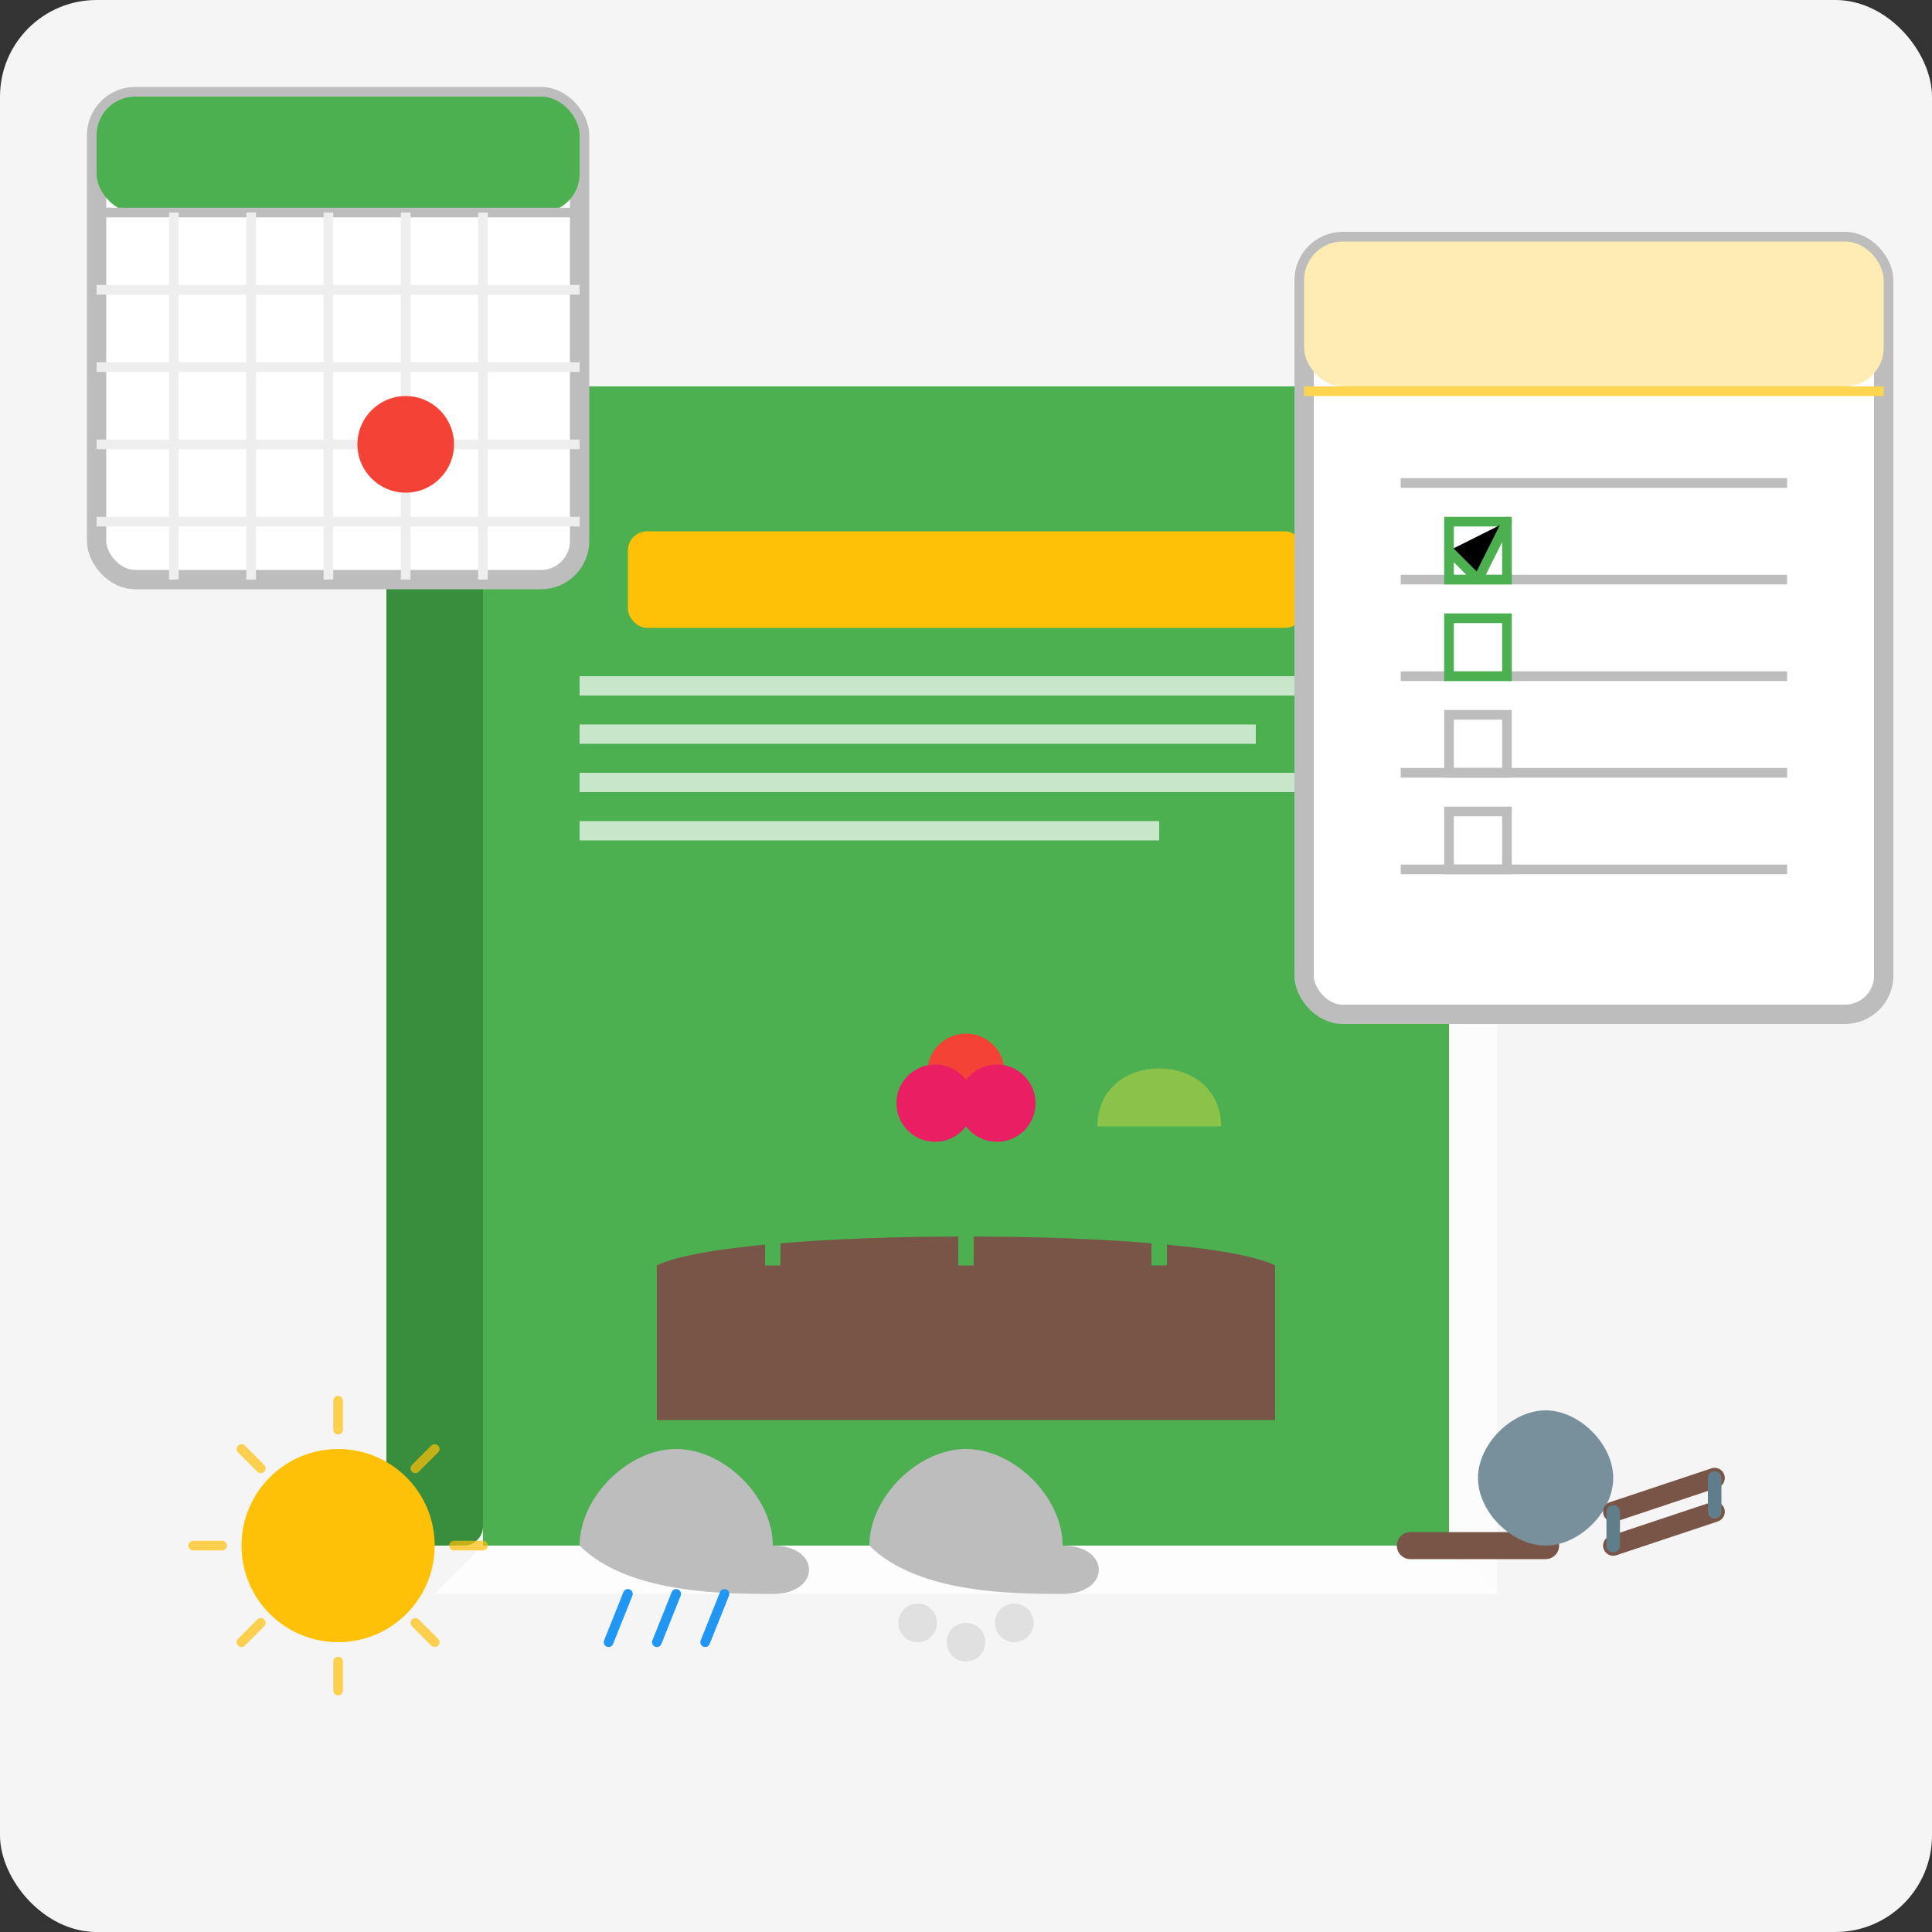 <svg xmlns="http://www.w3.org/2000/svg" width="200" height="200" viewBox="0 0 200 200">
  <rect x="0" y="0" width="200" height="200" fill="#333333" stroke="none"/>
  <!-- Background -->
  <rect width="200" height="200" fill="#F5F5F5" rx="10" ry="10"/>
  
  <!-- Book -->
  <g transform="translate(100, 100)">
    <!-- Book Cover -->
    <path d="M-50 -60 L50 -60 L50 60 L-50 60 Z" fill="#4CAF50"/>
    
    <!-- Book Binding -->
    <rect x="-60" y="-60" width="10" height="120" fill="#388E3C" rx="2" ry="2"/>
    
    <!-- Book Pages Edge -->
    <path d="M50 -60 L55 -55 L55 65 L50 60 Z" fill="#FFFFFF" opacity="0.7"/>
    <path d="M-50 60 L50 60 L55 65 L-55 65 L-50 60" fill="#FFFFFF" opacity="0.8"/>
    
    <!-- Book Title and Decoration -->
    <rect x="-35" y="-45" width="70" height="10" fill="#FFC107" rx="2" ry="2"/>
    <rect x="-40" y="-30" width="80" height="2" fill="#C8E6C9"/>
    <rect x="-40" y="-25" width="70" height="2" fill="#C8E6C9"/>
    <rect x="-40" y="-20" width="80" height="2" fill="#C8E6C9"/>
    <rect x="-40" y="-15" width="60" height="2" fill="#C8E6C9"/>
    
    <!-- Garden Elements -->
    <g transform="translate(0, 15) scale(0.8)">
      <!-- Soil -->
      <path d="M-40 20 C-30 15, 30 15, 40 20 L40 40 L-40 40 Z" fill="#795548"/>
      
      <!-- Plants -->
      <g transform="translate(-25, 20)">
        <path d="M0 0 L0 -20" stroke="#4CAF50" stroke-width="2"/>
        <path d="M0 -10 L-5 -15" stroke="#4CAF50" stroke-width="1"/>
        <path d="M0 -10 L5 -15" stroke="#4CAF50" stroke-width="1"/>
        <path d="M0 -15 L-5 -20" stroke="#4CAF50" stroke-width="1"/>
        <path d="M0 -15 L5 -20" stroke="#4CAF50" stroke-width="1"/>
      </g>
      
      <g transform="translate(0, 20)">
        <path d="M0 0 L0 -25" stroke="#4CAF50" stroke-width="2"/>
        <circle cx="0" cy="-25" r="5" fill="#F44336"/>
        <circle cx="-4" cy="-21" r="5" fill="#E91E63"/>
        <circle cx="4" cy="-21" r="5" fill="#E91E63"/>
      </g>
      
      <g transform="translate(25, 20)">
        <path d="M0 0 L0 -18" stroke="#4CAF50" stroke-width="2"/>
        <path d="M-8 -18 C-8 -28, 8 -28, 8 -18 Z" fill="#8BC34A"/>
      </g>
    </g>
  </g>
  
  <!-- Calendar / Seasonal Marker -->
  <g transform="translate(35, 35)">
    <rect x="-25" y="-25" width="50" height="50" fill="#FFFFFF" stroke="#BDBDBD" stroke-width="2" rx="4" ry="4"/>
    
    <!-- Calendar Header -->
    <rect x="-25" y="-25" width="50" height="12" fill="#4CAF50" rx="4" ry="4"/>
    <path d="M-25 -13 L25 -13" stroke="#BDBDBD" stroke-width="1"/>
    
    <!-- Calendar Days -->
    <path d="M-25 -5 L25 -5" stroke="#EEEEEE" stroke-width="1"/>
    <path d="M-25 3 L25 3" stroke="#EEEEEE" stroke-width="1"/>
    <path d="M-25 11 L25 11" stroke="#EEEEEE" stroke-width="1"/>
    <path d="M-25 19 L25 19" stroke="#EEEEEE" stroke-width="1"/>
    
    <path d="M-17 -13 L-17 25" stroke="#EEEEEE" stroke-width="1"/>
    <path d="M-9 -13 L-9 25" stroke="#EEEEEE" stroke-width="1"/>
    <path d="M-1 -13 L-1 25" stroke="#EEEEEE" stroke-width="1"/>
    <path d="M7 -13 L7 25" stroke="#EEEEEE" stroke-width="1"/>
    <path d="M15 -13 L15 25" stroke="#EEEEEE" stroke-width="1"/>
    
    <!-- Marker -->
    <circle cx="7" cy="11" r="5" fill="#F44336"/>
  </g>
  
  <!-- Gardening Tips / Notes -->
  <g transform="translate(165, 55)">
    <!-- Notepad -->
    <rect x="-30" y="-30" width="60" height="80" fill="#FFFFFF" stroke="#BDBDBD" stroke-width="2" rx="4" ry="4"/>
    <rect x="-30" y="-30" width="60" height="15" fill="#FFECB3" rx="4" ry="4"/>
    <rect x="-30" y="-15" width="60" height="1" fill="#FFD54F"/>
    
    <!-- Lines -->
    <path d="M-20 -5 L20 -5" stroke="#BDBDBD" stroke-width="1"/>
    <path d="M-20 5 L20 5" stroke="#BDBDBD" stroke-width="1"/>
    <path d="M-20 15 L20 15" stroke="#BDBDBD" stroke-width="1"/>
    <path d="M-20 25 L20 25" stroke="#BDBDBD" stroke-width="1"/>
    <path d="M-20 35 L20 35" stroke="#BDBDBD" stroke-width="1"/>
    
    <!-- Checkbox -->
    <rect x="-15" y="-1" width="6" height="6" fill="none" stroke="#4CAF50" stroke-width="1"/>
    <path d="M-15 2 L-12 5 L-9 -1" stroke="#4CAF50" stroke-width="1" stroke-linecap="round" stroke-linejoin="round"/>
    
    <rect x="-15" y="9" width="6" height="6" fill="none" stroke="#4CAF50" stroke-width="1"/>
    <rect x="-15" y="19" width="6" height="6" fill="none" stroke="#BDBDBD" stroke-width="1"/>
    <rect x="-15" y="29" width="6" height="6" fill="none" stroke="#BDBDBD" stroke-width="1"/>
  </g>
  
  <!-- Weather Icons -->
  <g transform="translate(35, 160)">
    <!-- Sun -->
    <circle cx="0" cy="0" r="10" fill="#FFC107"/>
    <g opacity="0.7">
      <path d="M0 -15 L0 -12" stroke="#FFC107" stroke-width="1" stroke-linecap="round"/>
      <path d="M0 12 L0 15" stroke="#FFC107" stroke-width="1" stroke-linecap="round"/>
      <path d="M-15 0 L-12 0" stroke="#FFC107" stroke-width="1" stroke-linecap="round"/>
      <path d="M12 0 L15 0" stroke="#FFC107" stroke-width="1" stroke-linecap="round"/>
      <path d="M-10 -10 L-8 -8" stroke="#FFC107" stroke-width="1" stroke-linecap="round"/>
      <path d="M8 8 L10 10" stroke="#FFC107" stroke-width="1" stroke-linecap="round"/>
      <path d="M-10 10 L-8 8" stroke="#FFC107" stroke-width="1" stroke-linecap="round"/>
      <path d="M8 -8 L10 -10" stroke="#FFC107" stroke-width="1" stroke-linecap="round"/>
    </g>
  </g>
  
  <g transform="translate(70, 160)">
    <!-- Rain Cloud -->
    <path d="M-10 0 C-10 -5, -5 -10, 0 -10 C5 -10, 10 -5, 10 0 C15 0, 15 5, 10 5 C5 5, -5 5, -10 0" fill="#BDBDBD"/>
    <path d="M-5 5 L-7 10" stroke="#2196F3" stroke-width="1" stroke-linecap="round"/>
    <path d="M0 5 L-2 10" stroke="#2196F3" stroke-width="1" stroke-linecap="round"/>
    <path d="M5 5 L3 10" stroke="#2196F3" stroke-width="1" stroke-linecap="round"/>
  </g>
  
  <g transform="translate(100, 160)">
    <!-- Snow Cloud -->
    <path d="M-10 0 C-10 -5, -5 -10, 0 -10 C5 -10, 10 -5, 10 0 C15 0, 15 5, 10 5 C5 5, -5 5, -10 0" fill="#BDBDBD"/>
    <circle cx="-5" cy="8" r="2" fill="#E0E0E0"/>
    <circle cx="0" cy="10" r="2" fill="#E0E0E0"/>
    <circle cx="5" cy="8" r="2" fill="#E0E0E0"/>
  </g>
  
  <!-- Garden Tools -->
  <g transform="translate(160, 160) scale(0.7)">
    <!-- Trowel -->
    <path d="M-20 0 L0 0" stroke="#795548" stroke-width="4" stroke-linecap="round"/>
    <path d="M0 0 C5 0, 10 -5, 10 -10 C10 -15, 5 -20, 0 -20 C-5 -20, -10 -15, -10 -10 C-10 -5, -5 0, 0 0" fill="#78909C"/>
    
    <!-- Pruning Shears -->
    <path d="M10 0 L25 -5" stroke="#795548" stroke-width="3" stroke-linecap="round"/>
    <path d="M10 -5 L25 -10" stroke="#795548" stroke-width="3" stroke-linecap="round"/>
    <path d="M10 0 L10 -5" stroke="#607D8B" stroke-width="2" stroke-linecap="round"/>
    <path d="M25 -5 L25 -10" stroke="#607D8B" stroke-width="2" stroke-linecap="round"/>
  </g>
</svg>

